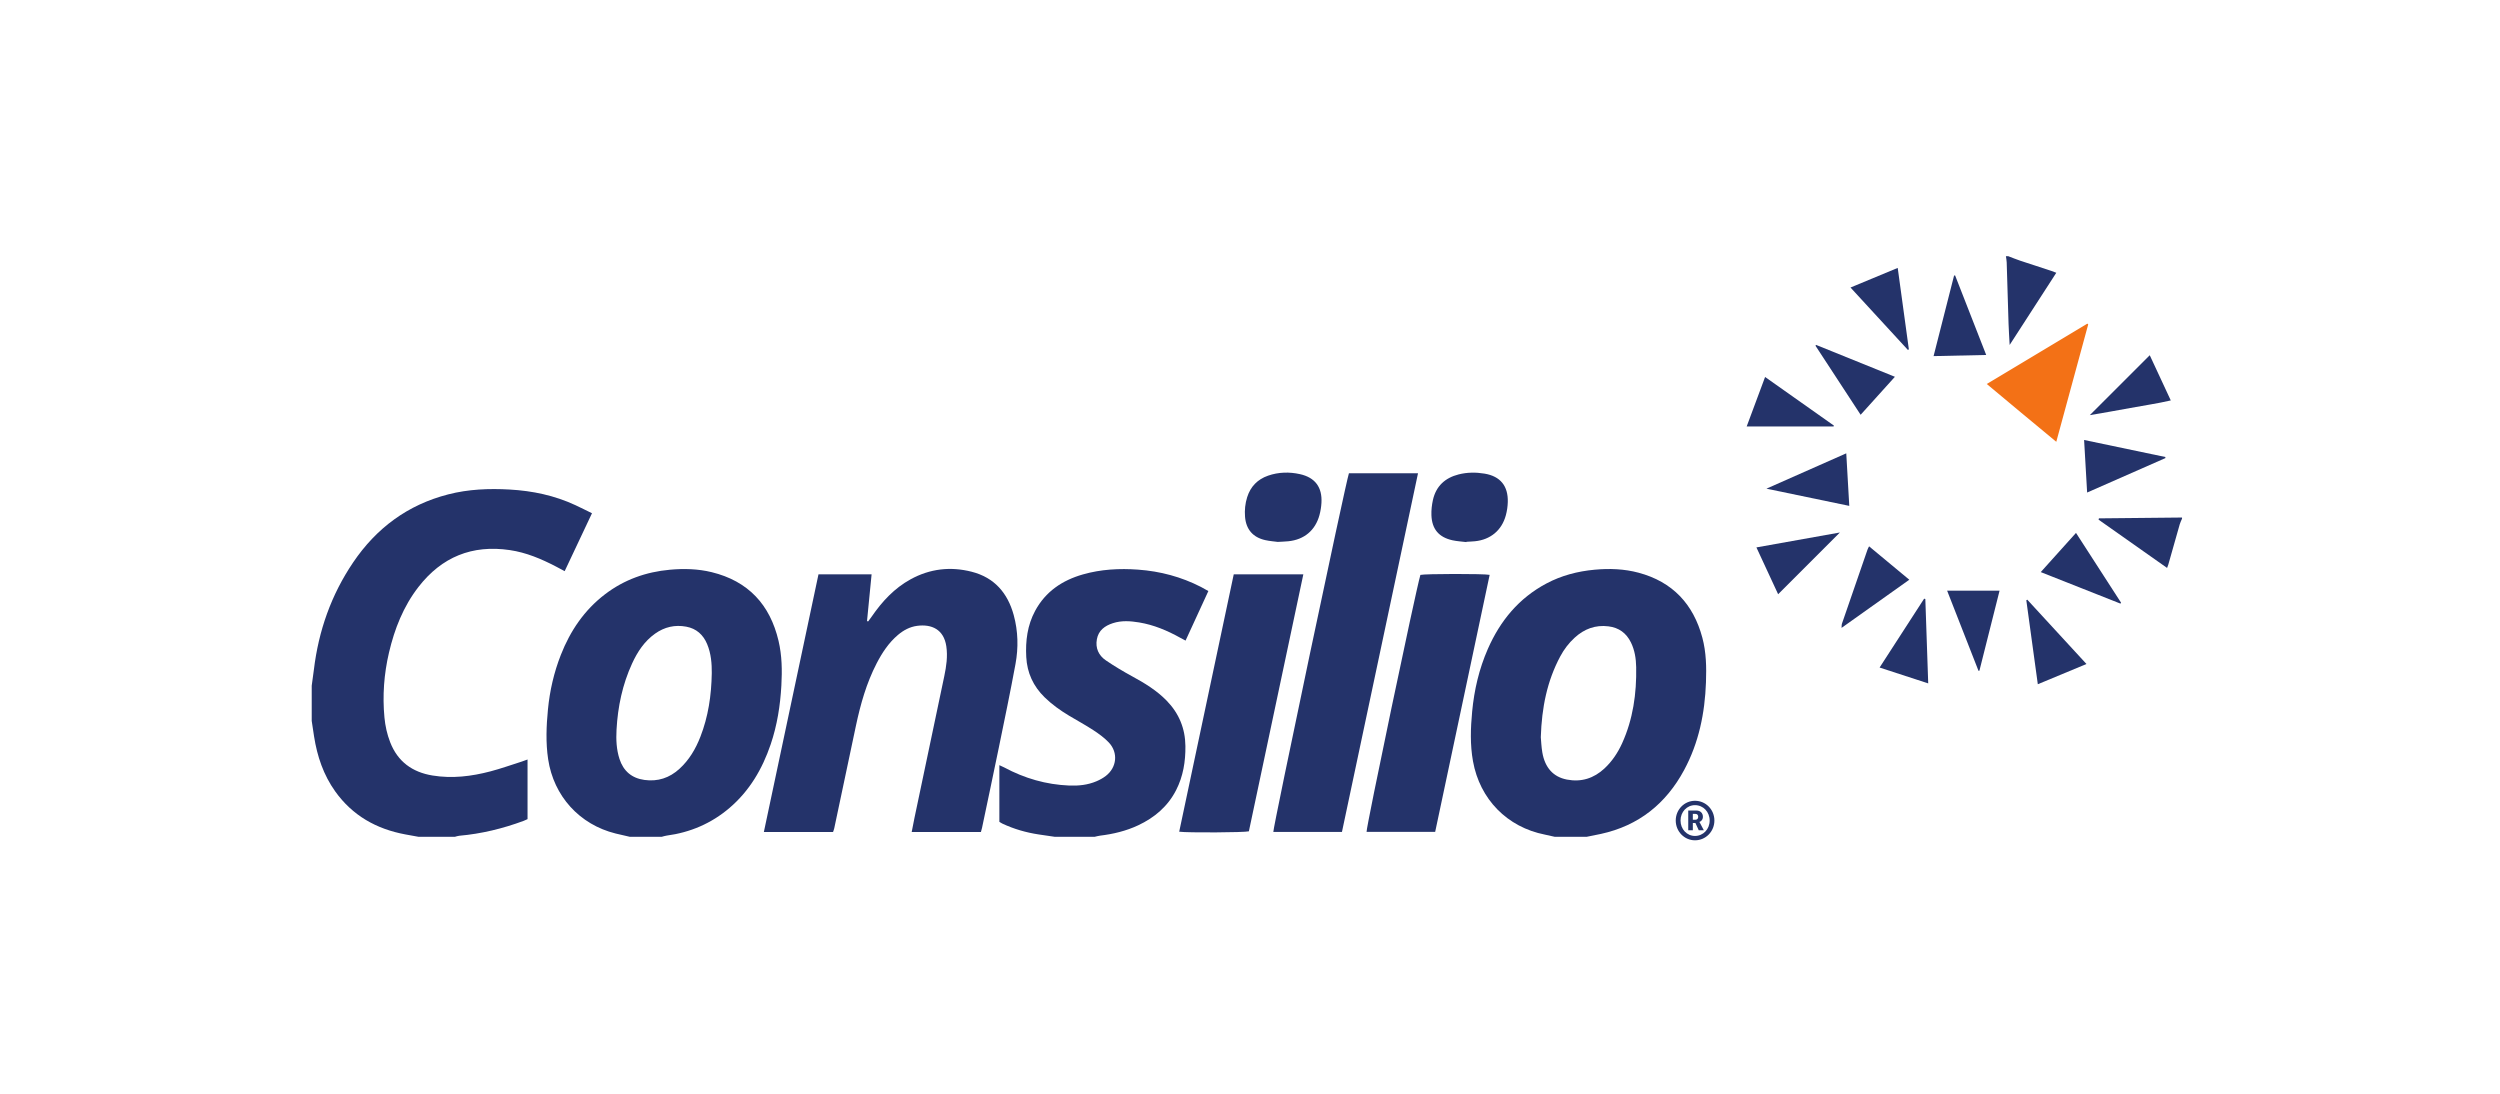 <?xml version="1.0" encoding="UTF-8" standalone="no"?>
<!-- Created with Inkscape (http://www.inkscape.org/) -->

<svg
   version="1.1"
   id="svg1"
   width="2133.333"
   height="933.333"
   viewBox="0 0 2133.333 933.333"
   sodipodi:docname="All Partner Logos_consilio-logo.eps"
   xmlns:inkscape="http://www.inkscape.org/namespaces/inkscape"
   xmlns:sodipodi="http://sodipodi.sourceforge.net/DTD/sodipodi-0.dtd"
   xmlns="http://www.w3.org/2000/svg"
   xmlns:svg="http://www.w3.org/2000/svg">
  <defs
     id="defs1" />
  <sodipodi:namedview
     id="namedview1"
     pagecolor="#ffffff"
     bordercolor="#000000"
     borderopacity="0.25"
     inkscape:showpageshadow="2"
     inkscape:pageopacity="0.0"
     inkscape:pagecheckerboard="0"
     inkscape:deskcolor="#d1d1d1">
    <inkscape:page
       x="0"
       y="0"
       inkscape:label="1"
       id="page1"
       width="2133.333"
       height="933.333"
       margin="0"
       bleed="0" />
  </sodipodi:namedview>
  <g
     id="g1"
     inkscape:groupmode="layer"
     inkscape:label="1">
    <g
       id="group-R5">
      <path
         id="path2"
         d="m 9885.9,2287.53 c 2.24,-23.53 3.43,-61.29 9.82,-98.16 16.9,-97.5 70.11,-156.67 157.58,-173.57 92.1,-17.81 172.9,7.78 241.4,71.7 48.6,45.36 84.8,99.64 112.3,159.87 70.8,155.59 93.8,320.38 90.8,489.48 -1,54.57 -9.1,108.88 -33.8,159.01 -29.6,60.12 -77.1,94.82 -144.1,103.09 -84,10.37 -155.2,-16.57 -216.6,-72.67 -38.1,-34.71 -68.7,-75.26 -92.9,-120.62 -84.01,-157.49 -118.55,-327.09 -124.5,-518.13 z m 89.8,-639.03 c -21.06,4.72 -42.02,9.9 -63.18,14.07 -242.84,47.84 -417.9,227.22 -461.74,470.74 -19.16,106.43 -15.44,212.92 -5.34,319.36 13.13,138.47 44.38,272.82 100.43,400.78 79.42,181.34 199.32,326.53 376.17,420.5 96.66,51.38 200.36,78.29 309.26,88.37 95.3,8.82 189.7,5.36 281.9,-19.32 217.7,-58.32 351.6,-201.07 409.2,-417.11 25,-93.63 26.7,-189.42 23.2,-285.63 -7,-197.84 -45.7,-388.02 -140.3,-563.53 -116.3,-215.83 -291.6,-356.68 -533.7,-409.56 -30.5,-6.66 -61.2,-12.47 -91.8,-18.67 -68,0 -136.1,0 -204.1,0"
         style="fill:#24336a;fill-opacity:1;fill-rule:nonzero;stroke:none"
         transform="matrix(0.133,0,0,-0.133,0,933.333)" />
      <path
         id="path3"
         d="m 4566.8,2699.42 c 0.39,58.88 -3.94,124.1 -29.88,185.83 -25.24,60.09 -68.89,99.38 -133.74,111.52 -72.74,13.61 -139.78,-1.83 -200.14,-44.76 -68.42,-48.66 -112.87,-116.28 -147.26,-190.98 -62.16,-135.04 -92,-277.85 -100.11,-425.82 -3.47,-63.54 -0.69,-126.24 18.99,-187.16 25.21,-78.07 79.22,-123.55 160.22,-134.69 85.66,-11.78 160.55,12.89 224.51,71.34 62.39,57 103.91,127.59 134.19,205.36 50.37,129.32 70.79,264.2 73.22,409.36 z M 4041.31,1648.5 c -30.41,7.03 -60.94,13.65 -91.23,21.16 -231.76,57.41 -397.53,239.76 -433.15,476.72 -16,106.43 -11.58,212.97 -1.25,319.6 11.65,120.32 38.5,237.01 82.6,349.51 60.55,154.47 150.58,287.82 283.78,389.38 123.07,93.82 262.69,143.43 416.36,157.34 90.28,8.17 179.78,5.79 267.68,-15.67 234.53,-57.24 374.52,-208.42 429.08,-440.78 22.07,-93.99 23.56,-189.77 18.18,-286.09 -7.22,-129.16 -27.09,-255.72 -68.75,-378.39 -53.67,-158 -135.69,-297.87 -264.06,-407.47 -116.81,-99.72 -252.2,-157.4 -404.06,-177.65 -10.5,-1.4 -20.7,-5.06 -31.05,-7.66 -68.04,0 -136.08,0 -204.13,0"
         style="fill:#24336a;fill-opacity:1;fill-rule:nonzero;stroke:none"
         transform="matrix(0.133,0,0,-0.133,0,933.333)" />
      <path
         id="path4"
         d="m 2000,2618.12 c 4.71,34.56 9.86,69.05 14.03,103.67 29.97,248.73 110.98,479.1 251.53,686.95 149.21,220.66 350.53,370.09 610.43,436.92 129.52,33.3 261.37,38.53 393.98,31.03 146.55,-8.28 288.37,-38.02 422.18,-100.38 34.93,-16.28 69.31,-33.76 106.06,-51.73 -59.11,-125.29 -116.39,-246.73 -175.29,-371.58 -19.94,10.63 -37.68,20.26 -55.57,29.57 -93.99,48.89 -190.49,89.99 -296.62,105.61 -241.74,35.59 -436.72,-44.38 -585.72,-236.34 -96.96,-124.92 -153.61,-268.96 -189.32,-421.59 -32.02,-136.85 -42.29,-275.64 -29.13,-415.75 5.12,-54.51 16.86,-107.79 36.75,-159.05 48.51,-124.99 142.51,-192.47 272.14,-213.69 125.69,-20.58 249.44,-5.44 371.19,26.61 67.87,17.87 134.2,41.63 201.17,62.9 11.41,3.62 22.54,8.09 36.91,13.3 0,-128.74 0,-254.52 0,-382.66 -7.64,-3.42 -16.04,-7.78 -24.85,-11.05 -133.7,-49.51 -271.08,-83.11 -413.38,-95.61 -9.42,-0.83 -18.61,-4.43 -27.9,-6.75 -77.76,0 -155.52,0 -233.3,0 -28.31,5.15 -56.65,10.19 -84.94,15.45 -185.15,34.44 -338.77,120.63 -449.61,275.86 -75.48,105.73 -115.66,225.39 -135.68,352.62 -5.22,33.2 -10.05,66.46 -15.06,99.69 0,75.34 0,150.67 0,226"
         style="fill:#24336a;fill-opacity:1;fill-rule:nonzero;stroke:none"
         transform="matrix(0.133,0,0,-0.133,0,933.333)" />
      <path
         id="path5"
         d="m 6767.92,1648.5 c -34.61,5.07 -69.25,9.98 -103.83,15.24 -80.77,12.29 -158.57,34.62 -232.63,69.39 -6.5,3.05 -12.43,7.31 -19.51,11.55 0,120.16 0,240.1 0,363.52 12.08,-5.6 21.92,-9.57 31.19,-14.56 130.3,-70.01 269.01,-110.15 417,-116.18 59.85,-2.44 119.04,3.68 174.76,27.42 21,8.94 41.72,20.21 59.79,34.05 70.93,54.36 81.04,149.35 19.92,214.36 -28.71,30.54 -63.92,55.97 -99.19,79.12 -50.64,33.26 -104.24,62 -156.23,93.25 -56.3,33.86 -109.61,71.74 -156.82,117.86 -72.71,71.03 -112.5,157.07 -117.85,258.51 -5.45,103.37 7.06,203.73 56.99,296.36 66.88,124.02 174.48,195.96 306.85,233.74 115.6,32.99 233.67,39.26 353.41,30.6 142.34,-10.29 277.03,-46.15 403.97,-111.18 15.02,-7.69 29.53,-16.35 47.23,-26.2 -48.6,-105.62 -96.54,-209.82 -146.29,-317.95 -13.45,7.14 -24.85,12.96 -36.04,19.18 -82.12,45.65 -167.94,81.72 -261.13,97.24 -56.56,9.42 -113.59,13.51 -169.4,-4.65 -51.28,-16.68 -91.95,-46.08 -102.4,-102.66 -10.55,-57.07 11.04,-104.36 57.7,-136.09 54.02,-36.74 110.38,-70.45 167.77,-101.71 80.31,-43.73 157.8,-90.57 222.15,-156.68 79.09,-81.26 119.14,-178.19 120.35,-291.67 1.05,-98.53 -14.3,-193.6 -59.46,-282 -53.52,-104.76 -138.46,-176.7 -243.59,-226.04 -77.59,-36.41 -159.91,-56.1 -244.73,-66.36 -11.73,-1.42 -23.21,-4.93 -34.81,-7.46 -85.06,0 -170.11,0 -255.17,0"
         style="fill:#24336a;fill-opacity:1;fill-rule:nonzero;stroke:none"
         transform="matrix(0.133,0,0,-0.133,0,933.333)" />
      <path
         id="path6"
         d="m 12884.6,5373.9 c 25.8,-9.75 51.3,-20.33 77.4,-29.08 66.7,-22.33 133.7,-43.79 200.5,-65.75 9.1,-2.99 18,-6.79 30.8,-11.68 -98.9,-153.09 -196.7,-304.42 -299.3,-463.1 -2.7,51.44 -5.7,94.15 -7.1,136.91 -4.2,131.03 -7.7,262.07 -11.9,393.1 -0.4,13.24 -3.3,26.4 -5,39.6 4.8,0 9.7,0 14.6,0"
         style="fill:#24336a;fill-opacity:1;fill-rule:nonzero;stroke:none"
         transform="matrix(0.133,0,0,-0.133,0,933.333)" />
      <path
         id="path7"
         d="m 14000,3689.81 c -4.9,-11.92 -11.1,-23.49 -14.6,-35.82 -24.8,-86.13 -49,-172.42 -73.4,-258.64 -1.6,-5.59 -4,-10.97 -7.9,-21.67 -148.2,104.45 -293.9,207.12 -439.6,309.78 0.8,2.76 1.5,5.51 2.3,8.26 177.7,1.8 355.5,3.59 533.2,5.38 0,-2.42 0,-4.86 0,-7.29"
         style="fill:#24336a;fill-opacity:1;fill-rule:nonzero;stroke:none"
         transform="matrix(0.133,0,0,-0.133,0,933.333)" />
      <path
         id="path8"
         d="m 5251.32,3332.6 c 115.19,0 226.39,0 340.84,0 -9.93,-101.45 -19.64,-200.63 -29.35,-299.82 2.4,-0.83 4.78,-1.66 7.16,-2.48 7.62,10.37 15.5,20.56 22.8,31.16 66.9,97.12 145.5,182.29 250.22,239.58 123.76,67.71 255.2,82.95 391.18,48.22 145.72,-37.22 231.09,-136.33 269.8,-277.94 28.3,-103.48 30.73,-209.42 11.42,-314.16 -32.96,-178.85 -70.18,-356.92 -106.68,-535.1 -35.29,-172.25 -71.9,-344.22 -108.04,-516.29 -1.72,-8.23 -4.36,-16.27 -7.08,-26.2 -146.97,0 -293.39,0 -444.14,0 6.04,30.78 11.4,59.98 17.51,89.02 63.93,303.78 128.34,607.46 191.68,911.36 13.13,62.96 22.55,126.48 12.82,191.49 -16.19,107.94 -94.23,142.91 -186.81,130.72 -46.8,-6.17 -87.47,-27.86 -123.42,-58.34 -59.43,-50.4 -101.36,-114.03 -136.69,-182.4 -65.15,-126.08 -103.37,-261.26 -132.71,-399.25 -46.68,-219.42 -92.75,-438.98 -139.22,-658.44 -1.71,-8.09 -5.04,-15.82 -7.75,-24.13 -147.73,0 -294.22,0 -443.97,0 117.14,552.57 233.7,1102.42 350.43,1653"
         style="fill:#24336a;fill-opacity:1;fill-rule:nonzero;stroke:none"
         transform="matrix(0.133,0,0,-0.133,0,933.333)" />
      <path
         id="path9"
         d="m 8654.81,3981.23 c 145.53,0 291.82,0 443.25,0 -162.9,-768.16 -325.24,-1533.68 -488.02,-2301.31 -147.5,0 -293.91,0 -440.34,0 -1.95,28.38 461.93,2230.63 485.11,2301.31"
         style="fill:#24336a;fill-opacity:1;fill-rule:nonzero;stroke:none"
         transform="matrix(0.133,0,0,-0.133,0,933.333)" />
      <path
         id="path10"
         d="m 7915.74,3332.47 c 149.07,0 295.44,0 446.49,0 -116.89,-551.57 -233.2,-1100.39 -349.39,-1648.71 -26.57,-7.66 -393.47,-9.87 -447.02,-2.44 116.37,549.08 232.67,1097.89 349.92,1651.15"
         style="fill:#24336a;fill-opacity:1;fill-rule:nonzero;stroke:none"
         transform="matrix(0.133,0,0,-0.133,0,933.333)" />
      <path
         id="path11"
         d="M 9557.69,3329.27 C 9441.32,2780.3 9324.95,2231.3 9208.1,1680.04 c -147.35,0 -293.75,0 -440.22,0 -2.37,30.22 313.11,1536.79 345.42,1648.87 28.47,7.5 408.45,8.28 444.39,0.36"
         style="fill:#24336a;fill-opacity:1;fill-rule:nonzero;stroke:none"
         transform="matrix(0.133,0,0,-0.133,0,933.333)" />
      <path
         id="path12"
         d="m 13398,4935.96 c -67.7,-248.9 -135.4,-497.8 -204.8,-753.04 -150.9,123.93 -296.8,246.8 -445.9,370.9 217.3,130.37 431.4,258.83 645.4,387.29 1.8,-1.72 3.5,-3.43 5.3,-5.15"
         style="fill:#f37116;fill-opacity:1;fill-rule:nonzero;stroke:none"
         transform="matrix(0.133,0,0,-0.133,0,933.333)" />
      <path
         id="path13"
         d="m 9408.44,3539.42 c -29.95,3.78 -60.42,5.25 -89.78,11.76 -86.96,19.3 -131.36,71.54 -134.59,160.61 -1.16,32.29 2.46,65.59 9.47,97.19 19.77,89.26 77.71,142.55 165.21,164.76 54.89,13.93 110.98,14.16 166.09,5 101.41,-16.85 151.85,-79.21 149.19,-182.11 -0.74,-28.76 -5.13,-58.13 -12.7,-85.9 -26.22,-96.2 -98.79,-156.02 -198.14,-165.92 -18.07,-1.8 -36.27,-2.32 -54.4,-3.43 l -0.35,-1.96"
         style="fill:#24336a;fill-opacity:1;fill-rule:nonzero;stroke:none"
         transform="matrix(0.133,0,0,-0.133,0,933.333)" />
      <path
         id="path14"
         d="m 8198.34,3540.63 c -21,2.89 -51.38,4.92 -80.73,11.54 -79.13,17.83 -123.06,69.17 -129.46,150.07 -3.36,42.6 0.94,85.02 13.85,125.77 21.56,68.02 66.89,114.42 134.24,137.75 66.93,23.19 136.05,24.8 204.38,9.64 97.37,-21.61 143.58,-84.53 137.86,-183.78 -1.53,-26.39 -5.74,-53.13 -12.67,-78.63 -26.82,-98.63 -98.29,-158.06 -200.13,-168.22 -19.26,-1.92 -38.68,-2.42 -67.34,-4.14"
         style="fill:#24336a;fill-opacity:1;fill-rule:nonzero;stroke:none"
         transform="matrix(0.133,0,0,-0.133,0,933.333)" />
      <path
         id="path15"
         d="m 13386.9,2757.26 c -106.2,-44.19 -206.7,-85.95 -312.2,-129.8 -24.9,181.97 -49.4,360.39 -73.8,538.81 2.1,1.25 4.1,2.49 6.2,3.74 125.2,-136.02 250.3,-272.04 379.8,-412.75"
         style="fill:#24336a;fill-opacity:1;fill-rule:nonzero;stroke:none"
         transform="matrix(0.133,0,0,-0.133,0,933.333)" />
      <path
         id="path16"
         d="m 11269.2,3505.33 c 182.8,32.66 360.9,64.49 535.6,95.73 -130.8,-130.88 -262.5,-262.59 -396.2,-396.22 -45.1,97.3 -91.2,196.68 -139.4,300.49"
         style="fill:#24336a;fill-opacity:1;fill-rule:nonzero;stroke:none"
         transform="matrix(0.133,0,0,-0.133,0,933.333)" />
      <path
         id="path17"
         d="m 11324.9,4598.81 c 150.8,-106.54 296.2,-209.22 441.5,-311.9 -0.6,-1.9 -1.3,-3.8 -2,-5.71 -184.5,0 -369,0 -557.7,0 39.6,106.36 77.9,209.22 118.2,317.61"
         style="fill:#24336a;fill-opacity:1;fill-rule:nonzero;stroke:none"
         transform="matrix(0.133,0,0,-0.133,0,933.333)" />
      <path
         id="path18"
         d="m 13604.9,3144.7 c -168.6,66.68 -337.1,133.35 -511.4,202.29 76.3,84.8 149.5,166.22 226.2,251.45 97.6,-151.26 193.4,-299.54 289.1,-447.82 -1.3,-1.97 -2.6,-3.94 -3.9,-5.92"
         style="fill:#24336a;fill-opacity:1;fill-rule:nonzero;stroke:none"
         transform="matrix(0.133,0,0,-0.133,0,933.333)" />
      <path
         id="path19"
         d="m 11815.6,2988.65 c 0.8,9.24 -0.4,19.12 2.5,27.61 54.3,158.24 108.9,316.33 163.7,474.4 2.3,6.63 6,12.77 10.2,21.62 86.2,-71.58 170.8,-141.84 258.1,-214.33 -147,-104.49 -291.3,-207.03 -435.5,-309.57 l 1,0.27"
         style="fill:#24336a;fill-opacity:1;fill-rule:nonzero;stroke:none"
         transform="matrix(0.133,0,0,-0.133,0,933.333)" />
      <path
         id="path20"
         d="m 12829.3,3227.85 c -43.4,-172.24 -86.3,-342.89 -129.3,-513.53 -1.9,-0.32 -3.9,-0.63 -5.8,-0.95 -66.3,169.36 -132.6,338.71 -201.4,514.48 115.4,0 223.6,0 336.5,0"
         style="fill:#24336a;fill-opacity:1;fill-rule:nonzero;stroke:none"
         transform="matrix(0.133,0,0,-0.133,0,933.333)" />
      <path
         id="path21"
         d="m 13893.3,4078.38 c -165.6,-72.84 -331.1,-145.68 -502.2,-220.95 -6.5,112.97 -12.8,221.91 -19.4,337.22 177.3,-37.15 349.2,-73.16 521.1,-109.17 0.2,-2.36 0.3,-4.73 0.5,-7.1"
         style="fill:#24336a;fill-opacity:1;fill-rule:nonzero;stroke:none"
         transform="matrix(0.133,0,0,-0.133,0,933.333)" />
      <path
         id="path22"
         d="m 12743.5,4740.11 c -115.8,-2.53 -224.5,-4.9 -337.6,-7.37 44.6,175.45 88.1,346.15 131.5,516.85 2.2,0.28 4.4,0.56 6.6,0.83 65.9,-168.56 131.8,-337.12 199.5,-510.31"
         style="fill:#24336a;fill-opacity:1;fill-rule:nonzero;stroke:none"
         transform="matrix(0.133,0,0,-0.133,0,933.333)" />
      <path
         id="path23"
         d="m 11845.7,4108.96 c 6.6,-115.01 12.8,-223.38 19.3,-337.17 -177.4,36.87 -349.9,72.7 -531.5,110.43 173.9,76.98 339.6,150.35 512.2,226.74"
         style="fill:#24336a;fill-opacity:1;fill-rule:nonzero;stroke:none"
         transform="matrix(0.133,0,0,-0.133,0,933.333)" />
      <path
         id="path24"
         d="m 12157.8,4600.05 c -74.5,-82.65 -145.6,-161.48 -219.9,-243.76 -98.2,150.33 -194,296.73 -289.7,443.14 1.3,1.72 2.6,3.46 3.9,5.18 167.4,-67.71 334.8,-135.43 505.7,-204.56"
         style="fill:#24336a;fill-opacity:1;fill-rule:nonzero;stroke:none"
         transform="matrix(0.133,0,0,-0.133,0,933.333)" />
      <path
         id="path25"
         d="m 11872.9,5172.74 c 103.8,43.13 200.8,83.47 302.9,125.9 24.2,-176.42 47.9,-349.41 71.5,-522.39 -2,-1.33 -4,-2.65 -6.1,-3.97 -121.4,132.02 -242.8,264.03 -368.3,400.46"
         style="fill:#24336a;fill-opacity:1;fill-rule:nonzero;stroke:none"
         transform="matrix(0.133,0,0,-0.133,0,933.333)" />
      <path
         id="path26"
         d="m 13792.9,4738.38 c 44.1,-94.77 88.4,-190.05 134.9,-290.01 -87.5,-20.52 -174.5,-32.33 -260.6,-48.75 -86.4,-16.48 -173.2,-30.65 -259,-45.68 127.5,127.43 254.4,254.18 384.7,384.44"
         style="fill:#24336a;fill-opacity:1;fill-rule:nonzero;stroke:none"
         transform="matrix(0.133,0,0,-0.133,0,933.333)" />
      <path
         id="path27"
         d="m 12353,3174.28 c 6.1,-178.57 12.2,-357.14 18.5,-541.43 -105,34.26 -206.6,67.39 -311.9,101.75 96.9,149.81 191.3,295.78 285.7,441.74 2.6,-0.69 5.1,-1.37 7.7,-2.06"
         style="fill:#24336a;fill-opacity:1;fill-rule:nonzero;stroke:none"
         transform="matrix(0.133,0,0,-0.133,0,933.333)" />
      <path
         id="path28"
         d="m 11814.6,2988.38 -1.8,0.12 2.8,0.15 z"
         style="fill:#24336a;fill-opacity:1;fill-rule:nonzero;stroke:none"
         transform="matrix(0.133,0,0,-0.133,0,933.333)" />
      <path
         id="path29"
         d="m 10877.5,1757.91 c 11.4,0 18.3,7.26 18.3,19.01 0,12.11 -6.9,18.67 -17.9,18.67 h -16.6 v -37.68 z m -45.7,59.15 h 52.6 c 24.9,0 41.5,-15.92 41.5,-40.14 0,-19.72 -13.4,-30.45 -22.5,-32.85 v -0.7 c 0,0 1.5,-1.38 4.5,-7.27 l 23.9,-45.66 h -32.5 l -21.4,46.7 h -16.6 v -46.7 h -29.5 z m 43.3,-162.95 c 53.3,0 94.1,43.6 94.1,98.95 0,55.01 -40.8,98.59 -94.1,98.59 -52.2,0 -92.7,-43.58 -92.7,-98.59 0,-55.35 40.5,-98.95 92.7,-98.95 z m 0,225.56 c 69.2,0 124.5,-56.39 124.5,-126.61 0,-70.22 -55.3,-126.96 -124.5,-126.96 -68.2,0 -123.5,56.74 -123.5,126.96 0,70.22 55.3,126.61 123.5,126.61"
         style="fill:#24336a;fill-opacity:1;fill-rule:nonzero;stroke:none"
         transform="matrix(0.133,0,0,-0.133,0,933.333)" />
    </g>
  </g>
</svg>
